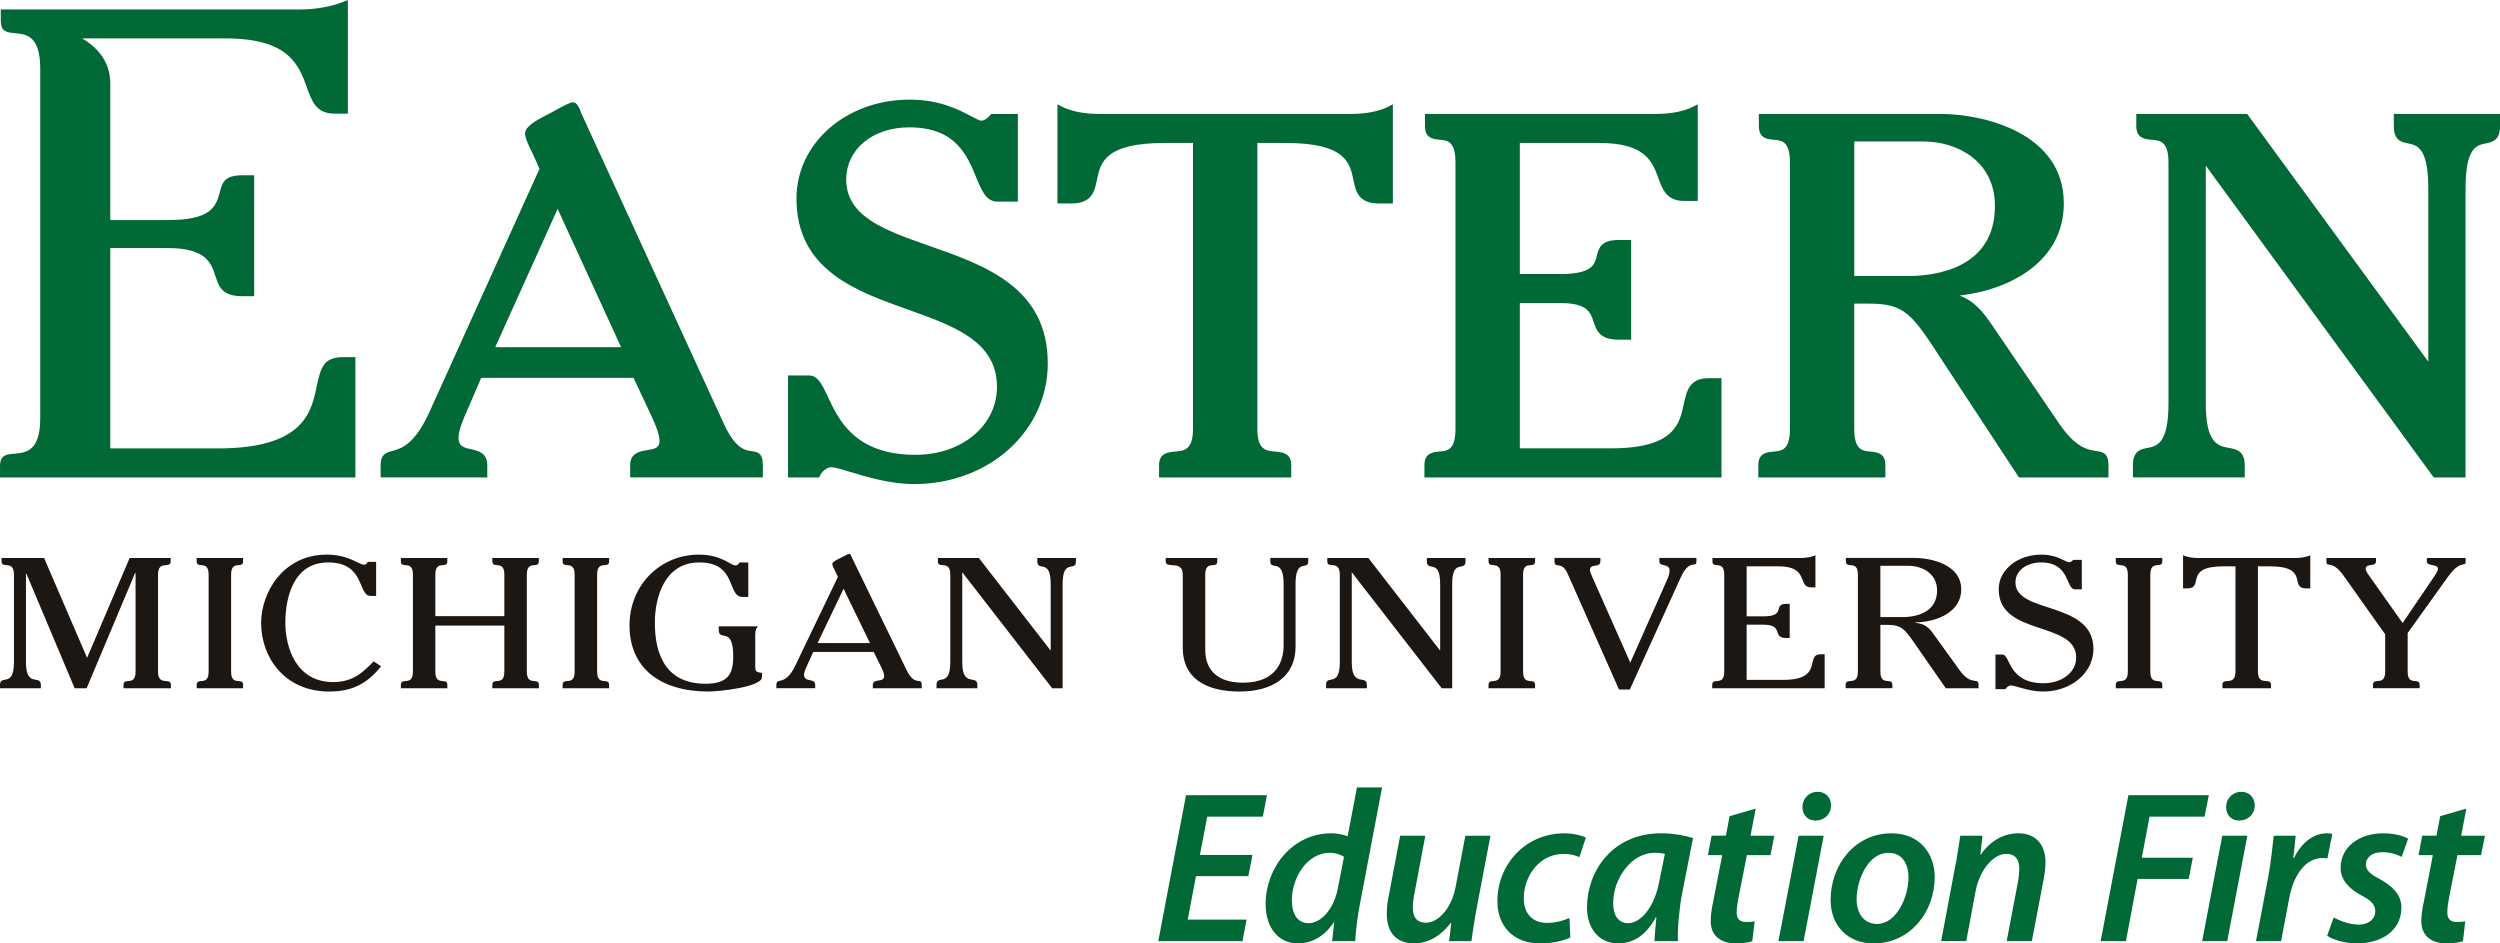 <?xml version="1.0" encoding="utf-8"?>
<!-- Generator: Adobe Illustrator 25.4.4, SVG Export Plug-In . SVG Version: 6.00 Build 0)  -->
<svg version="1.2" baseProfile="tiny" id="Placed_Logo"
	 xmlns="http://www.w3.org/2000/svg" xmlns:xlink="http://www.w3.org/1999/xlink" x="0px" y="0px" viewBox="0 0 1059.965 400"
	 overflow="visible" xml:space="preserve">
<g>
	<path fill="#1C1713" d="M57.482,242.93h-0.194l-20.552,48.872h-5.092l-20.451-48.561h-0.185v37.569
		c0,10.991,6.312,5.016,6.312,9.569v1.422H0v-1.422c0-4.553,5.917,1.422,5.917-9.569v-37.157c0-6.531-5.26-2.205-5.26-5.647v-1.431
		h18.036l18.229,42.333l18.044-42.333H72.37v1.431c0,3.442-5.369-0.884-5.369,5.647v41.087c0,6.489,5.445,2.188,5.445,5.639v1.422
		H52.373v-1.422c0-3.451,5.109,0.858,5.109-5.639V242.93L57.482,242.93L57.482,242.93z M103.072,291.803v-1.422
		c0-3.451-5.083,0.858-5.083-5.639v-41.087c0-6.531,5.083-2.205,5.083-5.647v-1.431H83.378v1.431c0,3.442,5.075-0.884,5.075,5.647
		v41.087c0,6.489-5.075,2.188-5.075,5.639v1.422H103.072L103.072,291.803L103.072,291.803z M159.485,238.234h-3.602
		c-0.202,0.623-0.656,1.203-1.49,1.203c-2.314,0-6.396-4.284-15.831-4.284c-18.675,0-27.849,16.268-27.849,28.993
		c0,14.61,9.998,29.061,28.867,29.061c10.284,0,16.378-3.762,22.016-10.68l-3.131-2.121c-4.166,4.073-8.248,8.786-17.219,8.786
		c-15.73,0-20.258-14.762-20.258-25.206c0-9.88,3.055-25.518,18.128-25.518c15.915,0,12.414,14.206,18.053,14.206h2.306v-14.442
		H159.485L159.485,238.234z M184.582,261.244v-17.59c0-6.531,5.083-2.205,5.083-5.647v-1.431h-19.702v1.431
		c0,3.442,5.109-0.884,5.109,5.647v41.087c0,6.489-5.109,2.188-5.109,5.639v1.422h19.702v-1.422c0-3.451-5.083,0.858-5.083-5.639
		V265.25h29.254v19.492c0,6.489-5.092,2.188-5.092,5.639v1.422h19.727v-1.422c0-3.451-5.1,0.858-5.1-5.639v-41.087
		c0-6.531,5.1-2.205,5.1-5.647v-1.431h-19.727v1.431c0,3.442,5.092-0.884,5.092,5.647v17.59H184.582L184.582,261.244
		L184.582,261.244z M258.256,291.803v-1.422c0-3.451-5.083,0.858-5.083-5.639v-41.087c0-6.531,5.083-2.205,5.083-5.647v-1.431
		h-19.71v1.431c0,3.442,5.092-0.884,5.092,5.647v41.087c0,6.489-5.092,2.188-5.092,5.639v1.422H258.256L258.256,291.803
		L258.256,291.803z M323.077,285.28c-2.861-0.252-2.861-0.934-2.861-3.148v-11.555c0-1.927-0.194-3.366,1.111-5.016h-16.58v1.422
		c0,5.479,6.127-1.969,6.127,11.37c0,7.288-2.112,11.547-11.749,11.547c-17.598,0-21.478-13.567-21.478-25.913
		c0-10.444,3.989-25.518,18.802-25.518c16.285,0,11.639,14.619,18.389,14.619h2.424V238.47h-3.703
		c-0.547,0.699-0.656,1.254-1.852,1.254c-1.86,0-5.824-4.578-15.368-4.578c-16.395,0-29.439,12.902-29.439,30.02
		c0,17.825,12.7,28.034,33.521,28.034c4.149,0,22.656-1.868,22.656-6.118V285.28L323.077,285.28L323.077,285.28z M368.852,272.639
		H346.65l11.008-23.01L368.852,272.639L368.852,272.639L368.852,272.639z M373.388,282.368c0.547,1.111,1.481,2.979,1.481,4.259
		c0,3.047-4.806,0.783-4.806,3.754v1.422h20.72v-1.422c0-3.602-2.87,1.035-6.388-6.262l-23.296-47.921
		c-0.109-0.185-0.463-1.422-0.926-1.422c-0.471,0-3.341,1.557-3.518,1.641c-0.564,0.303-3.796,1.658-3.796,2.668
		c0,0.8,0.909,2.449,1.296,3.148l1.111,2.348l-18.145,37.78c-4.259,8.803-7.953,4.646-7.953,8.012v1.422h16.47v-1.422
		c0-3.131-4.73-0.791-4.73-4.309c0-1.254,1.044-3.392,1.591-4.562l2.314-5.1h25.627L373.388,282.368L373.388,282.368
		L373.388,282.368z M407.978,242.619l38.125,49.184h4.435v-44.218c0-11.008,5.647-4.965,5.647-9.578v-1.431h-16.378v1.431
		c0,4.612,5.672-1.431,5.672,9.578v28.261l-30.466-39.269h-17.379v1.431c0,3.442,5.277-0.884,5.277,5.647v37.157
		c0,10.991-5.841,4.94-5.841,9.569v1.422h17.312v-1.422c0-4.629-6.396,1.422-6.396-9.569v-38.192H407.978L407.978,242.619z
		 M538.596,236.576v1.431c0,4.149,5.63-1.742,5.63,9.578v26.149c0,4.242-1.271,15.704-17.295,15.704
		c-10.537,0-15.923-5.184-15.923-13.979v-31.804c0-6.531,5.1-2.205,5.1-5.647v-1.431h-21.865v1.431c0,3.442,7.229-0.884,7.229,5.647
		v31.089c0,12.262,9.073,18.456,24.07,18.456c14.248,0,23.759-6.522,23.759-18.987v-26.637c0-11.32,5.386-5.428,5.386-9.578v-1.431
		h-16.092V236.576L538.596,236.576z M573.119,242.619l38.142,49.184h4.444v-44.218c0-11.008,5.647-4.965,5.647-9.578v-1.431h-16.386
		v1.431c0,4.612,5.639-1.431,5.639,9.578v28.261l-30.449-39.269h-17.396v1.431c0,3.442,5.294-0.884,5.294,5.647v37.157
		c0,10.991-5.824,4.94-5.824,9.569v1.422h17.303v-1.422c0-4.629-6.405,1.422-6.405-9.569v-38.192H573.119L573.119,242.619z
		 M650.85,291.803v-1.422c0-3.451-5.092,0.858-5.092-5.639v-41.087c0-6.531,5.092-2.205,5.092-5.647v-1.431h-19.736v1.431
		c0,3.442,5.117-0.884,5.117,5.647v41.087c0,6.489-5.117,2.188-5.117,5.639v1.422H650.85L650.85,291.803L650.85,291.803z
		 M674.954,244.269c-0.278-0.682-0.833-1.801-0.833-2.584c0-2.988,4.427-0.724,4.427-3.686v-1.431h-19.45v1.431
		c0,3.35,3.063-0.429,5.555,5.235l21.772,49.108h4.595l21.486-47.29c3.871-8.643,6.75-3.855,6.75-7.053v-1.431h-15.713v1.431
		c0,2.575,4.343,0.606,4.343,3.998c0,1.237-0.715,3.148-1.288,4.326l-15.376,34.632L674.954,244.269L674.954,244.269
		L674.954,244.269z M725.947,291.803h47.677v-14.392h-1.683c-6.952,0,1.683,10.848-15.923,10.848h-15.46v-23.397h7.137
		c8.795,0,3.518,5.639,9.561,5.639h1.549v-14.459h-1.549c-5.757,0,0.337,5.277-9.561,5.277h-7.137v-21.2h13.525
		c13.323,0,7.768,8.938,13.878,8.938h1.759v-13.651c-1.759,0.85-4.267,1.17-6.203,1.17h-37.46v1.431
		c0,3.442,4.999-0.884,4.999,5.647v41.087c0,6.489-5.1,2.188-5.1,5.639v1.422H725.947L725.947,291.803z M797.248,261.639v-21.756
		h11.841c5.925,0,12.212,3.299,12.212,10.444c0,8.635-7.583,11.311-14.812,11.311H797.248L797.248,261.639L797.248,261.639z
		 M797.248,264.93h2.87c6.379,0,7.482,1.809,12.86,9.594l12.01,17.278h13.878v-1.422c0-3.535-2.946,0.791-7.953-6.127
		l-10.714-14.854c-2.129-2.979-3.711-4.94-8.147-5.344v-0.16c9.704-0.151,19.492-4.696,19.492-13.971
		c0-10.596-12.835-13.356-19.668-13.356h-29.263v1.431c0,3.442,5.109-0.884,5.109,5.647v41.087c0,6.489-5.193,2.188-5.193,5.639
		v1.422h19.811v-1.422c0-3.451-5.083,0.858-5.083-5.639V264.93H797.248L797.248,264.93z M846.044,277.504v14.678h4.275
		c0.337-0.665,1.271-1.557,2.281-1.557c1.767,0,7.659,2.584,13.609,2.584c11.934,0,21.385-7.92,21.385-18.061
		c0-20.51-33.067-14.678-33.067-28.194c0-5.184,4.923-8.483,10.84-8.483c12.498,0,10.36,11.395,14.442,11.395h2.853v-12.498h-3.611
		c-0.454,0.488-1.094,1.01-1.843,1.01c-1.481,0-4.713-3.223-11.749-3.223c-9.889,0-18.036,6.304-18.036,14.711
		c0,20.047,32.848,13.281,32.848,28.901c0,6.59-6.388,10.916-13.878,10.916c-15.073,0-13.971-12.17-17.404-12.17h-2.946V277.504
		L846.044,277.504z M916.782,291.803v-1.422c0-3.451-5.075,0.858-5.075-5.639v-41.087c0-6.531,5.075-2.205,5.075-5.647v-1.431
		h-19.719v1.431c0,3.442,5.109-0.884,5.109,5.647v41.087c0,6.489-5.109,2.188-5.109,5.639v1.422H916.782L916.782,291.803
		L916.782,291.803z M957.33,240.12h5.083c17.118,0,7.869,9.342,15.393,9.342h1.725v-14.055c-1.725,0.85-4.25,1.17-6.203,1.17
		h-41.559c-1.944,0-4.41-0.311-6.186-1.17v14.055h1.776c7.482,0-1.776-9.342,15.359-9.342h5.083v44.622
		c0,6.489-5.538,2.188-5.538,5.639v1.422h20.611v-1.422c0-3.451-5.546,0.858-5.546-5.639L957.33,240.12L957.33,240.12L957.33,240.12
		z M1018.667,264.147l-13.71-19.391c-0.539-0.707-1.944-2.601-1.944-3.552c0-2.643,4.376-0.623,4.376-3.198v-1.431h-21.023v1.431
		c0,3.038,2.247-1.027,7.314,6.11l17.598,24.827v15.797c0,6.489-5.176,2.188-5.176,5.639v1.422h19.786v-1.422
		c0-3.451-5.075,0.858-5.075-5.639v-16.344l16.942-23.641c5.622-7.936,7.65-3.939,7.65-6.75v-1.431h-16.47v1.431
		c0,2.256,4.73,0.985,4.73,3.122c0,1.195-1.759,3.451-2.407,4.494L1018.667,264.147L1018.667,264.147L1018.667,264.147z"/>
	<path fill="#006935" d="M393.999,104.242c23.531,8.239,50.244,17.581,50.244,49.781c0,28.707-24.853,51.212-56.632,51.212
		c-10.108,0-19.971-2.979-27.176-5.159c-3.535-1.077-6.573-2.003-7.995-2.003c-2.096,0-4.082,2.121-4.814,3.619l-0.337,0.749
		h-13.171v-43.242h8.972c3.703,0,5.563,3.989,7.911,9.022c4.578,9.805,11.505,24.617,37.123,24.617
		c19.702,0,34.582-12.405,34.582-28.825c0-19.332-18.313-25.829-37.679-32.73c-22.185-7.886-47.332-16.832-47.332-47.122
		c0-23.506,21.108-41.921,48.014-41.921c12.784,0,20.998,4.376,25.905,6.969c1.936,1.027,3.627,1.944,4.494,1.944
		c1.448,0,2.878-1.38,3.821-2.424l0.396-0.404h11.235v37.157h-8.736c-4.721,0-6.657-4.764-8.929-10.276
		c-3.888-9.451-8.727-21.209-28.421-21.209c-15.477,0-26.687,9.283-26.687,22.117C358.795,91.904,375.105,97.61,393.999,104.242
		 M573.195,48.3H465.688c-5.95,0-11.724-1.161-15.427-3.08l-1.919-1.002v42.055h5.858c8.803,0,9.855-5.109,10.89-10.007
		c1.532-7.33,3.257-15.654,28.85-15.654h11.875v121.091c0,9.14-3.737,9.443-7.675,9.771c-2.819,0.236-6.708,0.547-6.708,5.757v5.201
		h56.043v-5.201c0-5.201-3.897-5.513-6.716-5.757c-3.964-0.328-7.659-0.631-7.659-9.771V60.613h11.858
		c25.568,0,27.31,8.324,28.867,15.654c1.018,4.898,2.087,10.007,10.882,10.007h5.849V44.218l-1.936,1.002
		C584.918,47.147,579.17,48.3,573.195,48.3 M713.92,171.259c-1.767,8.408-3.989,18.827-30.853,18.827h-38.68v-61.597h17.135
		c11.488,0,12.784,3.88,14.147,7.97c1.17,3.552,2.525,7.558,10.529,7.558h5.378v-42.266h-5.378c-7.465,0-8.374,3.568-9.19,6.724
		c-0.976,3.804-1.944,7.701-15.486,7.701h-17.135V60.613h33.664c19.643,0,22.53,7.936,25.08,14.93
		c1.725,4.747,3.535,9.645,10.815,9.645h5.866v-40.97l-1.919,1.002c-3.695,1.927-9.46,3.08-15.435,3.08h-98.292v5.184
		c0,5.201,3.568,5.513,6.161,5.748c3.493,0.328,6.775,0.614,6.775,9.779v112.691c0,9.148-3.341,9.443-6.926,9.771
		c-2.617,0.236-6.236,0.547-6.236,5.757v5.201h125.947V160.36h-5.614C716.243,160.36,715.073,165.906,713.92,171.259
		 M786.189,117.034h22.639c11.135,0,36.997-2.887,36.997-29.717c0-18.776-15.679-27.327-30.289-27.327h-29.347L786.189,117.034
		L786.189,117.034L786.189,117.034z M888.798,191.214c3.097,0.438,5.159,1.077,5.159,6.018v5.201h-37.948l-31.527-48.031
		l-0.85-1.305c-13.121-20.148-15.864-24.365-31.342-24.365h-6.118v52.979c0,9.148,3.383,9.443,6.952,9.771
		c2.626,0.236,6.253,0.547,6.253,5.757v5.201h-53.88v-5.201c0-5.201,3.661-5.513,6.329-5.757c3.644-0.328,7.086-0.623,7.086-9.771
		v-112.7c0-9.157-3.392-9.451-6.943-9.779c-2.626-0.227-6.236-0.539-6.236-5.748V48.3h76.982c18.095,0,52.314,7.928,52.314,37.94
		c0,23.977-21.714,36.475-44.227,39.084c6.523,2.373,10.133,7.044,14.551,13.617l27.765,40.742
		C880.189,190.01,885.356,190.725,888.798,191.214 M1014.939,48.3v5.184c0,6.076,3.223,6.75,6.051,7.322
		c3.804,0.783,8.568,1.759,8.568,18.97v73.548C1025.097,147.214,952.76,48.3,952.76,48.3h-47.004v5.184
		c0,5.201,3.72,5.513,6.438,5.757c3.711,0.32,7.213,0.614,7.213,9.771v101.927c0,17.202-4.89,18.179-8.845,18.961
		c-2.929,0.572-6.236,1.246-6.236,7.322v5.201h47.408v-5.201c0-6.093-3.594-6.75-6.741-7.322c-4.578-0.842-9.771-1.776-9.771-18.961
		V70.232c4.503,6.177,96.65,132.2,96.65,132.2h13.483V79.776c0-17.211,4.73-18.187,8.542-18.97c2.845-0.572,6.068-1.246,6.068-7.322
		V48.3H1014.939L1014.939,48.3L1014.939,48.3z M134.321,163.609c-2.314,11.193-5.529,26.519-42.022,26.519H46.76v-84.96h24.297
		c16.42,0,18.49,6.371,20.325,11.976c1.481,4.528,2.786,8.45,11.564,8.45h4.822V74.314h-4.822c-7.566,0-8.652,2.744-9.771,7.238
		c-1.675,6.657-4.36,11.74-22.117,11.74H46.76c0-2.55,0-57.962,0-57.962c0-10.15-6.758-16.033-11.909-19.037
		c9.973,0,60.731-0.017,60.731-0.017c26.915,0,31.097,11.269,34.481,20.653c2.281,6.287,4.057,11.261,11.976,11.261h5.445V0
		l-1.835,0.732c-5.117,2.087-11.833,3.274-18.482,3.274H0.328V8.66c0,4.856,2.516,5.083,5.992,5.403
		c4.78,0.438,10.739,1.002,10.739,15.014v148.292c0,13.988-6.06,14.543-10.933,14.997c-3.56,0.295-6.118,0.539-6.118,5.386v4.688
		h150.673v-51.018h-5.117C137.359,151.414,136.021,155.546,134.321,163.609 M263.34,147.206
		c-1.549-3.341-24.769-53.956-26.915-58.643c-2.112,4.713-24.954,55.311-26.46,58.643H263.34 M318.776,191.289
		c2.727,0.353,4.663,0.993,4.663,5.933v5.201h-56.262v-5.201c0-5.176,4.2-5.891,7.272-6.379c3.4-0.555,5.176-0.993,5.176-3.964
		c0-3.299-2.601-8.736-3.695-11.084c0,0-6.674-14.24-7.314-15.595h-64.602c-1.254,2.912-5.672,13.213-5.79,13.466
		c-1.338,3.013-3.829,8.618-3.829,11.707c0,3.762,1.936,4.351,5.344,5.1c2.895,0.648,6.868,1.515,6.868,6.75v5.201H161.37v-5.201
		c0-4.696,2.424-5.344,5.008-6.051c3.72-1.01,9.325-2.516,15.679-16.462c0,0,46.204-102.037,46.676-103.122
		c-0.547-1.279-2.609-5.891-2.601-5.866l-0.328-0.665c-1.599-3.173-3.181-6.48-3.181-8.534c0-2.845,4.562-5.412,9.207-7.802
		c0,0,1.254-0.631,1.389-0.69l1.018-0.581c6.211-3.459,7.785-4.073,8.635-4.073c1.868,0,2.769,2.474,3.392,4.124
		c0,0,0.16,0.454,0.194,0.522L306.8,179.448C311.774,190.397,315.982,190.961,318.776,191.289 M531.03,362.489h-22.294l3.114-16.243
		h23.573l1.751-9.089h-34.321l-11.749,61.858h35.693l1.734-9.106h-24.954l3.501-18.431h22.193L531.03,362.489L531.03,362.489
		L531.03,362.489z M585.979,333.866l-9.359,49.268c-1.01,5.125-1.759,11-2.028,15.881h-9.813l0.917-8.004h-0.185
		c-4.023,6.161-9.544,8.98-15.309,8.98c-7.978,0-13.592-6.489-13.592-16.597c0-15.688,11.471-30.096,27.908-30.096
		c2.281,0,4.94,0.463,6.859,1.288l3.956-20.729h10.646V333.866L585.979,333.866z M569.837,363.306
		c-1.296-0.917-3.501-1.725-6.152-1.725c-9.19,0-15.957,10.167-15.957,20.173c0,5.403,2.112,9.653,7.162,9.653
		c4.738,0,10.436-5.243,12.279-14.509L569.837,363.306L569.837,363.306L569.837,363.306z M631.922,354.334l-5.849,30.82
		c-1.018,5.336-1.65,9.998-2.222,13.861h-9.434l0.909-7.802h-0.177c-4.326,5.79-9.939,8.778-15.519,8.778
		c-6.497,0-11.656-3.459-11.656-12.649c0-2.373,0.295-4.974,0.917-7.97l4.764-25.038h10.655l-4.587,24.398
		c-0.446,2.18-0.715,4.402-0.715,6.135c0,3.669,1.456,6.354,5.672,6.354c4.957,0,10.739-5.891,12.473-15.149l4.141-21.739
		L631.922,354.334L631.922,354.334L631.922,354.334z M665.789,397.45c-2.592,1.288-7.162,2.55-12.851,2.55
		c-11.193,0-18.069-7.238-18.069-17.867c0-15.603,11.841-28.825,28.421-28.825c3.989,0,7.457,1.027,9.106,1.759l-2.744,8.349
		c-1.641-0.741-3.77-1.38-6.708-1.38c-10.352,0-16.883,9.544-16.883,18.793c0,6.708,3.855,10.461,9.813,10.461
		c4.124,0,7.255-1.086,9.561-2.096L665.789,397.45L665.789,397.45L665.789,397.45z M701.49,399.015
		c0.076-2.693,0.454-6.262,0.808-10.099h-0.261c-4.402,8.265-10.276,11.076-15.957,11.076c-7.995,0-13.222-6.219-13.222-15.225
		c0-15.225,10.663-31.468,31.476-31.468c4.865,0,10.074,0.917,13.491,2.02l-4.595,23.304c-1.271,6.699-2.037,15.048-1.826,20.392
		L701.49,399.015L701.49,399.015L701.49,399.015z M705.883,362.035c-1.119-0.278-2.5-0.454-4.393-0.454
		c-9.914,0-17.531,11.084-17.531,21.276c0,4.679,1.734,8.551,6.43,8.551c4.932,0,11.008-6.253,13.095-17.64L705.883,362.035
		L705.883,362.035L705.883,362.035z M744.403,342.846l-2.213,11.48h10.099l-1.641,8.239h-9.998l-3.56,18.069
		c-0.379,2.011-0.766,4.402-0.766,6.236c0,2.483,1.111,4.04,3.972,4.04c1.254,0,2.567-0.084,3.653-0.269l-1.002,8.433
		c-1.574,0.555-4.402,0.901-6.952,0.901c-7.364,0-10.672-4.107-10.672-9.249c0-2.483,0.286-4.966,1.01-8.248l3.863-19.921h-6.06
		l1.565-8.239h6.06l1.557-8.265L744.403,342.846L744.403,342.846L744.403,342.846z M754.031,399.015l8.559-44.681h10.63
		l-8.526,44.681L754.031,399.015L754.031,399.015L754.031,399.015z M769.66,347.896c-3.223,0-5.437-2.373-5.437-5.681
		c0-3.855,2.954-6.514,6.413-6.514c3.333,0,5.715,2.382,5.715,5.79c-0.093,3.947-3.03,6.413-6.615,6.413h-0.076V347.896
		L769.66,347.896z M820.283,371.84c0,15.149-10.63,28.16-25.863,28.16c-11.286,0-18.263-7.785-18.263-18.423
		c0-15.166,10.545-28.261,25.779-28.261C813.954,353.299,820.283,361.934,820.283,371.84L820.283,371.84L820.283,371.84z
		 M787.174,381.308c0,6.135,3.291,10.436,8.702,10.436c7.97,0,13.306-11.008,13.306-19.904c0-4.578-2.02-10.259-8.551-10.259
		C792.106,361.581,787.174,372.942,787.174,381.308L787.174,381.308L787.174,381.308z M823.026,399.015l5.79-30.837
		c1.102-5.327,1.717-9.998,2.306-13.853h9.434l-0.917,8.054h0.194c4.124-6.034,9.805-9.081,16.041-9.081
		c6.329,0,11.379,3.855,11.379,12.304c0,2.028-0.354,5.142-0.825,7.44l-4.949,25.972h-10.663l4.789-25.248
		c0.261-1.633,0.547-3.577,0.547-5.319c0-3.686-1.372-6.421-5.605-6.421c-4.873,0-11.092,5.866-13.028,16.31l-3.846,20.67h-10.646
		V399.015L823.026,399.015z M902.407,337.165h34.102l-1.818,9.089H911.37l-3.282,17.421h21.621l-1.725,8.988H906.32l-4.949,26.351
		H890.65L902.407,337.165L902.407,337.165L902.407,337.165z M933.681,399.015l8.526-44.681h10.63l-8.526,44.681L933.681,399.015
		L933.681,399.015L933.681,399.015z M949.268,347.896c-3.223,0-5.412-2.373-5.412-5.681c0-3.855,2.946-6.514,6.438-6.514
		c3.282,0,5.689,2.382,5.689,5.79c-0.101,3.947-3.021,6.413-6.623,6.413h-0.093V347.896L949.268,347.896z M956.514,399.015
		l5.243-27.529c1.195-6.329,1.734-13.121,2.281-17.152h9.275c-0.278,3.021-0.539,6.152-1.01,9.46h0.278
		c3.013-6.068,7.894-10.486,14.021-10.486c0.732,0,1.565,0.109,2.289,0.194l-2.104,10.461c-0.555-0.093-1.271-0.177-2.003-0.177
		c-7.608,0-12.481,7.692-14.223,17.219l-3.409,18.01H956.514L956.514,399.015L956.514,399.015z M989.455,389.009
		c2.289,1.271,6.699,3.03,10.731,3.03c4.309-0.093,6.893-2.592,6.893-5.521c0-2.836-1.49-4.595-5.874-6.868
		c-5.134-2.744-8.812-6.531-8.812-11.665c0-8.61,7.516-14.678,18.061-14.678c4.688,0,8.551,1.119,10.545,2.298l-2.727,7.701
		c-1.658-0.917-4.679-1.995-8.374-1.995c-4.023,0-6.8,2.171-6.8,5.218c0,2.474,2.037,4.225,5.79,6.135
		c4.865,2.668,9.275,6.346,9.275,12.018c0,9.83-8.265,15.309-18.995,15.309c-5.226-0.076-10.091-1.54-12.481-3.291L989.455,389.009
		L989.455,389.009L989.455,389.009z M1045.691,342.846l-2.188,11.48h10.082l-1.658,8.239h-9.998l-3.568,18.069
		c-0.379,2.011-0.732,4.402-0.732,6.236c0,2.483,1.094,4.04,3.939,4.04c1.288,0,2.558-0.084,3.678-0.269l-0.993,8.433
		c-1.582,0.555-4.41,0.901-6.985,0.901c-7.339,0-10.655-4.107-10.655-9.249c0-2.483,0.261-4.966,1.027-8.248l3.846-19.921h-6.06
		l1.557-8.239h6.043l1.582-8.265L1045.691,342.846L1045.691,342.846L1045.691,342.846z"/>
</g>
</svg>
